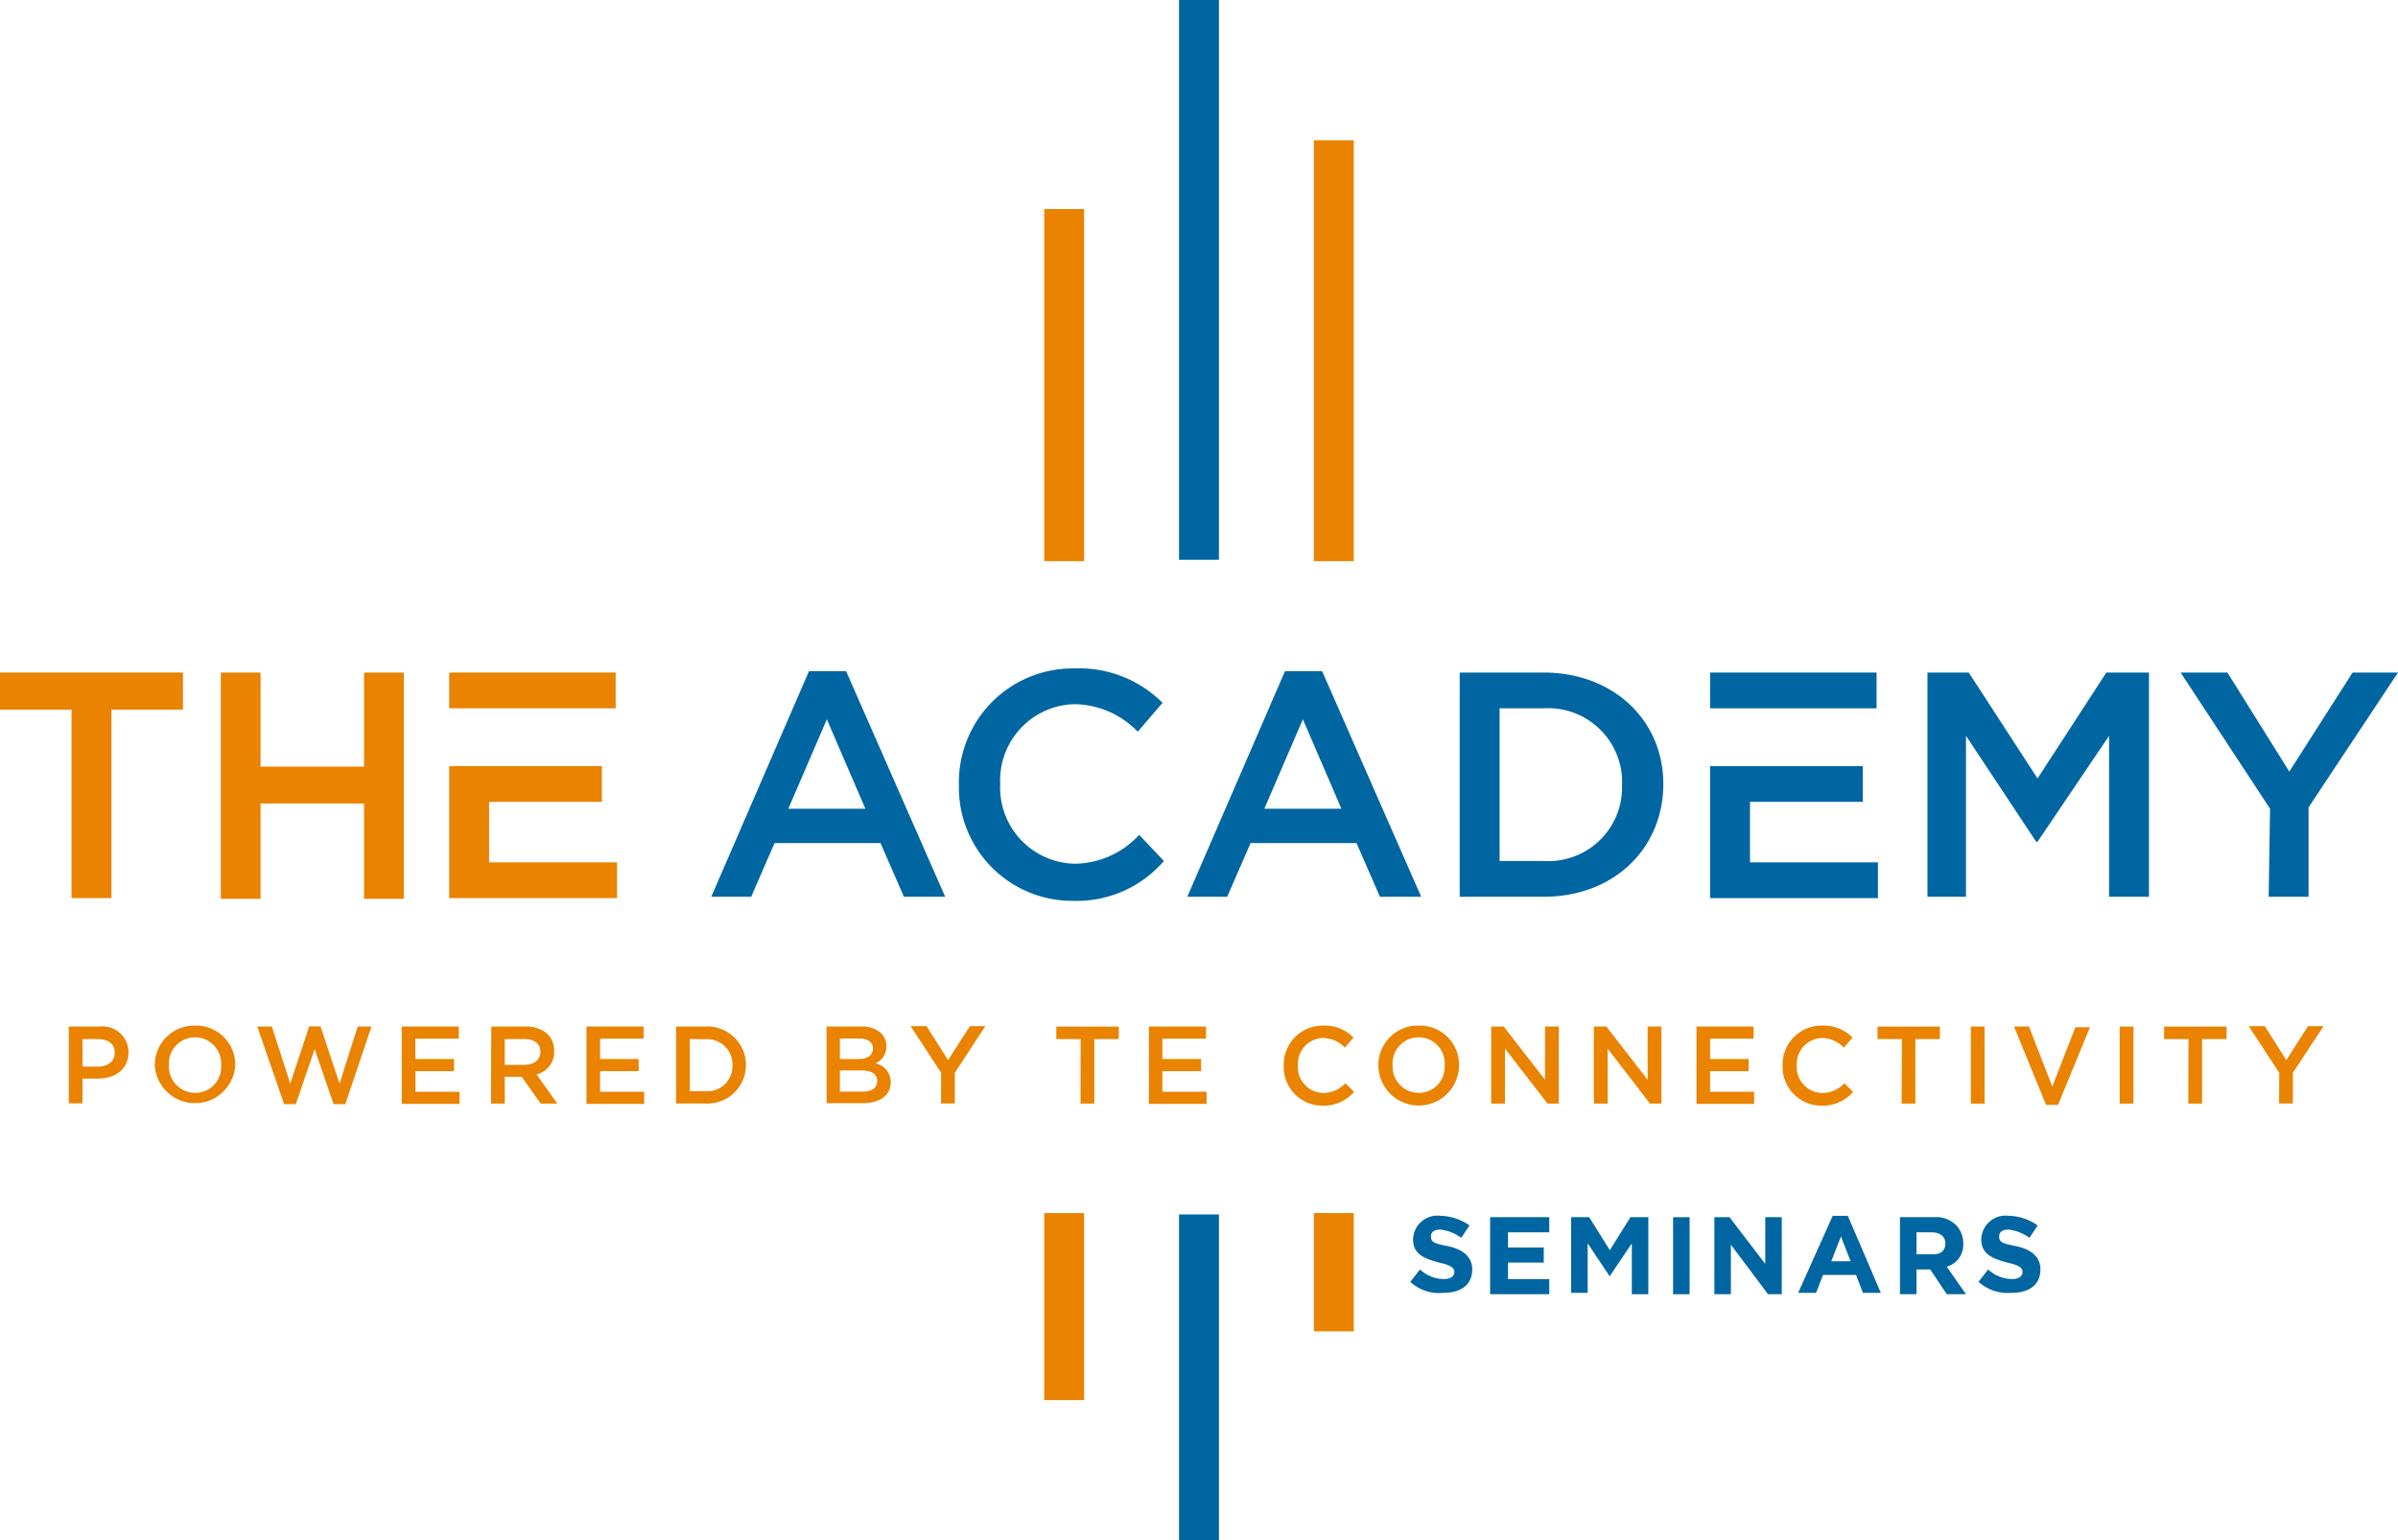 <svg id="Ebene_1" data-name="Ebene 1" xmlns="http://www.w3.org/2000/svg" viewBox="0 0 174.3 112"><defs><style>.cls-1{fill:#e98300;}.cls-2{fill:#0066a1;}</style></defs><path class="cls-1" d="M5.2,51.6H0V48.9H13.3v2.7H8.1V65.3H5.2Z"/><path class="cls-1" d="M75.9,15.2h2.9V40.8H75.9Z"/><path class="cls-2" d="M85.7,0h2.9V40.7H85.7Z"/><path class="cls-1" d="M95.5,10.2h2.9V40.8H95.5Z"/><path class="cls-1" d="M98.4,96.8H95.5V88.2h2.9Z"/><path class="cls-2" d="M88.6,112H85.7V88.3h2.9Z"/><path class="cls-1" d="M78.8,101.8H75.9V88.2h2.9Z"/><polygon class="cls-1" points="35.55 51.5 35.55 51.5 44.75 51.5 44.75 48.9 32.65 48.9 32.65 51.5 35.55 51.5"/><polygon class="cls-1" points="35.55 58.3 43.75 58.3 43.75 55.7 32.65 55.7 32.65 65.3 44.85 65.3 44.85 62.7 35.55 62.7 35.55 58.3"/><path class="cls-2" d="M58.8,48.8h2.7l7.2,16.4h-3L64,61.3H56.3l-1.7,3.9H51.7Zm4.1,10-2.8-6.5-2.8,6.5Z"/><path class="cls-2" d="M69.7,57.1h0a8.28,8.28,0,0,1,8.4-8.5,8.56,8.56,0,0,1,6.4,2.5l-1.8,2.1a6.51,6.51,0,0,0-4.6-2A5.54,5.54,0,0,0,72.7,57h0a5.54,5.54,0,0,0,5.4,5.8,6.44,6.44,0,0,0,4.7-2.1l1.8,1.9A8.37,8.37,0,0,1,78,65.5,8.24,8.24,0,0,1,69.7,57.1Z"/><path class="cls-2" d="M93.4,48.8h2.7l7.2,16.4h-3l-1.7-3.9H90.9l-1.7,3.9H86.3Zm4.1,10-2.8-6.5-2.8,6.5Z"/><path class="cls-2" d="M106.1,48.9h6.1c5.1,0,8.7,3.5,8.7,8.1h0c0,4.6-3.5,8.2-8.7,8.2h-6.1Zm2.9,2.6V62.6h3.2a5.36,5.36,0,0,0,5.7-5.5h0a5.38,5.38,0,0,0-5.7-5.6Z"/><path class="cls-2" d="M140,48.9h3.1l5,7.7,5-7.7h3.1V65.2h-2.9V53.5l-5.2,7.7H148l-5.1-7.7V65.2h-2.8V48.9Z"/><path class="cls-2" d="M165,58.8l-6.5-9.9h3.4l4.5,7.2,4.6-7.2h3.3l-6.5,9.8v6.5h-2.9l.1-6.4Z"/><polygon class="cls-2" points="127.2 51.5 127.2 51.5 136.4 51.5 136.4 48.9 124.3 48.9 124.3 51.5 127.2 51.5"/><polygon class="cls-2" points="127.2 58.3 135.4 58.3 135.4 55.7 124.3 55.7 124.3 65.3 136.5 65.3 136.5 62.7 127.2 62.7 127.2 58.3"/><path class="cls-1" d="M16.05,48.9h2.89v6.84h7.52V48.9h2.89V65.35H26.46V58.42H18.94v6.93H16.05Z"/><path class="cls-1" d="M5,74.64H7.22a1.88,1.88,0,0,1,2.12,1.87v0c0,1.26-1,1.91-2.23,1.91H6v1.8H5Zm2.13,2.91c.74,0,1.21-.41,1.21-1h0c0-.66-.48-1-1.21-1H6v2Z"/><path class="cls-1" d="M11.25,77.46v0a2.87,2.87,0,0,1,2.94-2.89,2.84,2.84,0,0,1,2.91,2.88h0a2.93,2.93,0,0,1-5.85,0Zm4.82,0v0a1.9,1.9,0,1,0-3.79,0h0a1.91,1.91,0,0,0,1.91,2A1.87,1.87,0,0,0,16.07,77.46Z"/><path class="cls-1" d="M18.7,74.64h1.06l1.34,4.15,1.37-4.16h.83l1.38,4.16L26,74.64h1L25.1,80.28h-.85l-1.38-4-1.37,4h-.85Z"/><path class="cls-1" d="M29.2,74.64h4.15v.88H30.19V77H33v.88h-2.8v1.5h3.2v.88H29.2Z"/><path class="cls-1" d="M35.71,74.64H38.2a2.28,2.28,0,0,1,1.62.56,1.73,1.73,0,0,1,.46,1.21v0A1.67,1.67,0,0,1,39,78.12l1.51,2.12H39.3l-1.38-1.95H36.69v1.95h-1Zm2.42,2.78c.7,0,1.15-.37,1.15-.94h0c0-.6-.43-.93-1.16-.93H36.69v1.88Z"/><path class="cls-1" d="M42.63,74.64h4.15v.88H43.62V77h2.8v.88h-2.8v1.5h3.2v.88H42.63Z"/><path class="cls-1" d="M49.14,74.64h2.08a2.8,2.8,0,0,1,3,2.79h0a2.8,2.8,0,0,1-3,2.8H49.14Zm1,.9v3.8h1.1a1.83,1.83,0,0,0,2-1.88v0a1.84,1.84,0,0,0-2-1.9Z"/><path class="cls-1" d="M60.08,74.64h2.51a2,2,0,0,1,1.47.5,1.28,1.28,0,0,1,.37.93h0a1.34,1.34,0,0,1-.8,1.25,1.36,1.36,0,0,1,1.11,1.36v0c0,1-.82,1.53-2.07,1.53H60.08Zm3.37,1.59c0-.44-.35-.72-1-.72H61.05V77h1.34c.63,0,1.06-.25,1.06-.76Zm-.84,1.6H61.05v1.54h1.63c.67,0,1.08-.26,1.08-.77v0C63.76,78.11,63.38,77.83,62.61,77.83Z"/><path class="cls-1" d="M68.41,78l-2.22-3.39h1.16l1.56,2.47,1.59-2.47h1.12L69.4,78v2.23h-1Z"/><path class="cls-1" d="M78.55,75.55H76.78v-.91h4.54v.91H79.54v4.69h-1Z"/><path class="cls-1" d="M83.51,74.64h4.15v.88H84.49V77H87.3v.88H84.49v1.5H87.7v.88H83.51Z"/><path class="cls-1" d="M93.31,77.46v0a2.83,2.83,0,0,1,2.88-2.89,2.91,2.91,0,0,1,2.19.87l-.63.73a2.22,2.22,0,0,0-1.57-.7,1.88,1.88,0,0,0-1.84,2h0a1.88,1.88,0,0,0,1.84,2,2.21,2.21,0,0,0,1.61-.71l.63.63a2.88,2.88,0,0,1-2.27,1A2.81,2.81,0,0,1,93.31,77.46Z"/><path class="cls-1" d="M100.19,77.46v0a2.87,2.87,0,0,1,2.94-2.89,2.84,2.84,0,0,1,2.92,2.88h0a2.93,2.93,0,0,1-5.86,0Zm4.82,0v0a1.9,1.9,0,1,0-3.79,0h0a1.91,1.91,0,0,0,1.91,2A1.87,1.87,0,0,0,105,77.46Z"/><path class="cls-1" d="M108.39,74.64h.91l3,3.87V74.64h1v5.6h-.82l-3.09-4v4h-1Z"/><path class="cls-1" d="M115.85,74.64h.91l3,3.87V74.64h1v5.6h-.83l-3.08-4v4h-1Z"/><path class="cls-1" d="M123.31,74.64h4.15v.88H124.3V77h2.8v.88h-2.8v1.5h3.2v.88h-4.19Z"/><path class="cls-1" d="M129.57,77.46v0a2.83,2.83,0,0,1,2.89-2.89,2.93,2.93,0,0,1,2.19.87l-.63.73a2.22,2.22,0,0,0-1.57-.7,1.89,1.89,0,0,0-1.85,2h0a1.88,1.88,0,0,0,1.85,2,2.21,2.21,0,0,0,1.61-.71l.63.63a2.91,2.91,0,0,1-2.27,1A2.82,2.82,0,0,1,129.57,77.46Z"/><path class="cls-1" d="M138.24,75.55h-1.77v-.91H141v.91h-1.78v4.69h-1Z"/><path class="cls-1" d="M143.25,74.64h1v5.6h-1Z"/><path class="cls-1" d="M146.39,74.64h1.09L149.17,79l1.68-4.31h1.06l-2.32,5.64h-.87Z"/><path class="cls-1" d="M154.07,74.64h1v5.6h-1Z"/><path class="cls-1" d="M159.07,75.55H157.3v-.91h4.54v.91h-1.78v4.69h-1Z"/><path class="cls-1" d="M165.67,78l-2.22-3.39h1.17l1.56,2.47,1.58-2.47h1.13L166.66,78v2.23h-1Z"/><path class="cls-2" d="M102.51,93.2l.7-.9a2.61,2.61,0,0,0,1.7.7c.5,0,.8-.2.8-.5h0c0-.3-.2-.5-1.1-.7-1.1-.3-1.9-.6-1.9-1.7h0a1.77,1.77,0,0,1,2-1.7,3.77,3.77,0,0,1,2.1.7l-.6.9a3.17,3.17,0,0,0-1.5-.6c-.5,0-.7.2-.7.5h0c0,.4.2.5,1.2.7s1.8.7,1.8,1.7h0c0,1.1-.8,1.7-2.1,1.7A3.07,3.07,0,0,1,102.51,93.2Z"/><path class="cls-2" d="M108.41,88.5h4.2v1.1h-3v1.1h2.6v1.1h-2.6V93h3v1.1h-4.3V88.5Z"/><path class="cls-2" d="M114.21,88.5h1.3l1.5,2.4,1.5-2.4h1.3v5.6h-1.2V90.4L117,92.8h0l-1.6-2.4V94h-1.2V88.5Z"/><path class="cls-2" d="M121.61,88.5h1.2v5.6h-1.2Z"/><path class="cls-2" d="M124.61,88.5h1.1l2.6,3.4V88.5h1.2v5.6h-1l-2.7-3.6v3.6h-1.2V88.5Z"/><path class="cls-2" d="M133.21,88.4h1.1l2.4,5.6h-1.3l-.5-1.3h-2.4L132,94h-1.3Zm1.3,3.3-.7-1.8-.7,1.8Z"/><path class="cls-2" d="M138,88.5h2.6a2,2,0,0,1,1.6.6,1.9,1.9,0,0,1,.5,1.3h0a1.66,1.66,0,0,1-1.2,1.7l1.4,2h-1.4l-1.2-1.8h-1v1.8h-1.2V88.5Zm2.5,2.7c.6,0,.9-.3.9-.8h0c0-.5-.4-.8-1-.8h-1.1v1.6Z"/><path class="cls-2" d="M143.81,93.2l.7-.9a2.61,2.61,0,0,0,1.7.7c.5,0,.8-.2.8-.5h0c0-.3-.2-.5-1.1-.7-1.1-.3-1.9-.6-1.9-1.7h0a1.77,1.77,0,0,1,2-1.7,3.77,3.77,0,0,1,2.1.7l-.6.9a3.17,3.17,0,0,0-1.5-.6c-.5,0-.7.2-.7.5h0c0,.4.2.5,1.2.7s1.8.7,1.8,1.7h0c0,1.1-.8,1.7-2.1,1.7A3.19,3.19,0,0,1,143.81,93.2Z"/></svg>